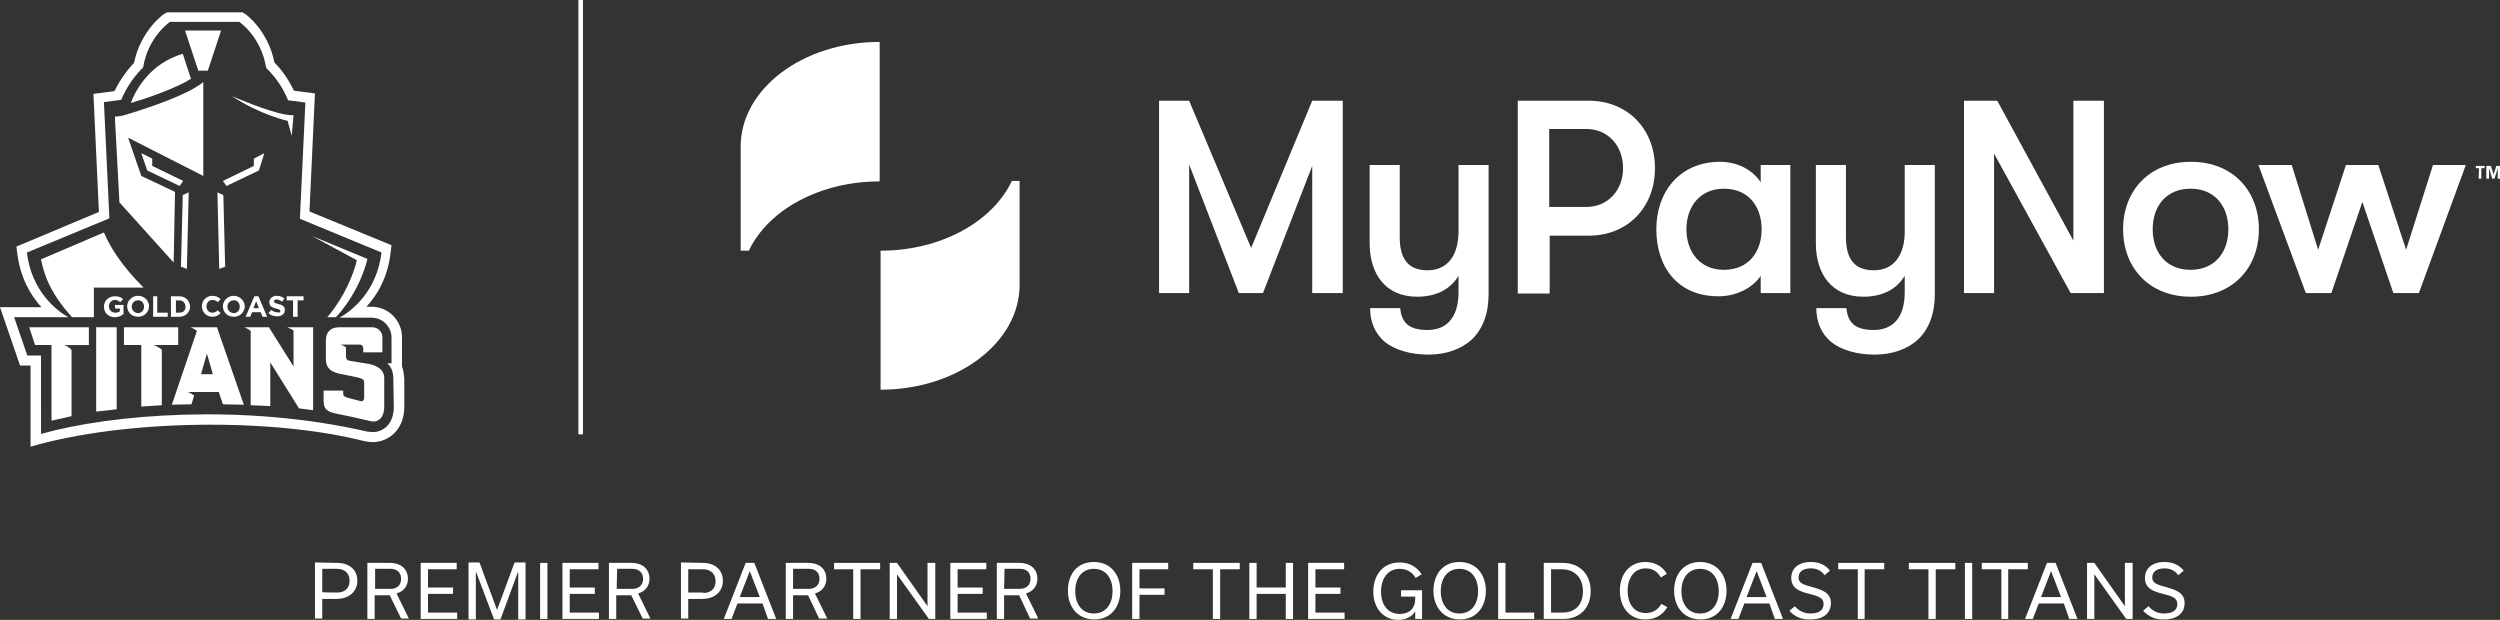 <?xml version="1.0" encoding="utf-8"?>
<!-- Generator: Adobe Illustrator 27.8.1, SVG Export Plug-In . SVG Version: 6.00 Build 0)  -->
<svg version="1.1" id="Layer_1" xmlns="http://www.w3.org/2000/svg" xmlns:xlink="http://www.w3.org/1999/xlink" x="0px" y="0px"
	 viewBox="0 0 548.5 136" style="enable-background:new 0 0 548.5 136;" xml:space="preserve">
<rect x="0" y="0" width="548.5" height="136" fill="#333333" stroke="none"/>
<style type="text/css">
	.st0{fill:#FFFFFF;}
	.st1{fill:none;stroke:#FFFFFF;stroke-miterlimit:10;}
</style>
<g id="a">
</g>
<g>
	<polygon class="st0" points="254.3,22.1 260.9,22.1 274.5,54.4 287.9,22.1 294.6,22.1 294.6,64.3 287.9,64.3 287.9,36.4 
		277.1,64.3 271.8,64.3 260.9,36.1 260.9,64.3 254.3,64.3 	"/>
	<path class="st0" d="M326.6,36.2v28.3c0,4.4-1.3,7.7-3.7,10c-2.3,2.1-5.6,3.3-9.5,3.3s-7.4-1-9.7-2.9c-2-1.8-3.1-4.2-3.1-7.3h6.6
		c0.3,3.1,1.8,4.8,6,4.8c3.9,0,6.8-2.4,6.8-8.3v-3.6c-1.8,3-4.9,4.6-9.1,4.6c-6.9,0-10.4-5-10.4-11.7V36.2h6.6V52
		c0,4.2,1.4,7.3,6.1,7.3s6.8-3.7,6.8-8.5V36.2L326.6,36.2L326.6,36.2z"/>
	<path class="st0" d="M363.1,36.9c0,8.6-6,14.8-14.5,14.8h-8.6v12.7H333V22.1h15.6C357,22.1,363.1,28.2,363.1,36.9 M356.1,36.9
		c0-5-3.4-8.6-8-8.6h-8.2v17.1h8.2C352.7,45.4,356.1,41.8,356.1,36.9"/>
	<path class="st0" d="M363.4,50.3c0-8.3,5.2-14.8,14-14.8c3.7,0,7.1,1.7,8.9,4.5v-3.8h6.5v28.1h-6.5v-3.8c-1.8,2.8-5.6,4.5-9.1,4.5
		C368.1,65.1,363.4,58.6,363.4,50.3 M386.5,50.3c0-4.8-2.7-8.9-8.3-8.9c-5.1,0-8.2,3.8-8.2,8.9s3.1,8.9,8.2,8.9
		C383.8,59.2,386.5,55.1,386.5,50.3"/>
	<path class="st0" d="M424.5,36.2v28.3c0,4.4-1.3,7.7-3.7,10c-2.3,2.1-5.6,3.3-9.5,3.3s-7.4-1-9.7-2.9c-2-1.8-3.1-4.2-3.1-7.3h6.6
		c0.3,3.1,1.8,4.8,6,4.8c3.9,0,6.8-2.4,6.8-8.3v-3.6c-1.8,3-4.9,4.6-9.1,4.6c-6.9,0-10.4-5-10.4-11.7V36.2h6.6V52
		c0,4.2,1.4,7.3,6.1,7.3s6.8-3.7,6.8-8.5V36.2L424.5,36.2L424.5,36.2z"/>
	<polygon class="st0" points="430.9,22.1 438.2,22.1 454.9,52.8 454.9,22.1 461.6,22.1 461.6,64.3 454.3,64.3 437.5,33.7 
		437.5,64.3 430.9,64.3 	"/>
	<path class="st0" d="M465.8,50.3c0-8.3,5.6-14.8,14.9-14.8s14.9,6.5,14.9,14.8s-5.6,14.8-14.9,14.8S465.8,58.6,465.8,50.3
		 M488.9,50.3c0-5.1-3-8.9-8.3-8.9s-8.3,3.8-8.3,8.9s3,8.9,8.3,8.9S488.9,55.4,488.9,50.3"/>
	<polygon class="st0" points="495.5,36.2 502.8,36.2 508.6,54.8 514.7,36.2 521.8,36.2 527.9,54.8 533.8,36.2 541,36.2 530.7,64.3 
		525.1,64.3 518.3,44.3 511.5,64.3 505.9,64.3 	"/>
	<path class="st0" d="M543.9,36.9h-0.7v-0.5h1.9v0.5h-0.7v2.3h-0.6L543.9,36.9L543.9,36.9z M545.5,36.4h1l0.6,1.9l0.6-1.9h1v2.8H548
		v-2.3l-0.7,2.3h-0.5l-0.7-2.3v2.3h-0.6V36.4z"/>
	<path class="st0" d="M162.5,32.2V55h1.8c4.2-8.9,15.5-15.2,28.7-15.2V9.2C176.1,9.2,162.5,19.5,162.5,32.2"/>
	<path class="st0" d="M222,39.7c-4.2,8.9-15.5,15.3-28.8,15.3v30.5c16.8,0,30.5-10.3,30.5-23V39.7L222,39.7L222,39.7z"/>
	<line class="st1" x1="127.4" y1="0" x2="127.4" y2="95.3"/>
	<g id="d">
		<g>
			<path class="st0" d="M6.4,71.8h13.1v3.9h-5.4c0,0,1.1,0.4,1.6,1.1v14.5l-4.4,1V75.7H7.7C7.7,75.7,6.4,71.8,6.4,71.8z"/>
			<polygon class="st0" points="21.1,71.8 25.6,71.8 25.6,89.8 21.1,90.3 			"/>
			<path class="st0" d="M25.2,66.9h1.9v2c-0.5,0.4-1.1,0.7-1.9,0.7c-1.4,0-2.4-1-2.4-2.3l0,0c0-1.3,1-2.3,2.4-2.3
				c0.8,0,1.3,0.2,1.8,0.6l-0.6,0.7c-0.4-0.3-0.7-0.5-1.2-0.5c-0.7,0-1.3,0.6-1.3,1.4l0,0c0,0.8,0.6,1.4,1.4,1.4
				c0.4,0,0.7-0.1,1-0.3v-0.6h-1L25.2,66.9L25.2,66.9z"/>
			<path class="st0" d="M31.5,63.1H20.6v6.5h-4.8c-5.3-5.9-6.2-9.9-6.8-12.7L22.8,51C24.2,54.3,26.7,58.3,31.5,63.1z"/>
			<path class="st0" d="M30.3,64.9c-1.4,0-2.4,1.1-2.4,2.3l0,0c0,1.3,1,2.3,2.4,2.3s2.4-1.1,2.4-2.3l0,0
				C32.7,66,31.7,64.9,30.3,64.9z M31.6,67.3c0,0.8-0.6,1.4-1.3,1.4s-1.4-0.6-1.4-1.4l0,0c0-0.8,0.6-1.4,1.3-1.4
				C31.1,65.8,31.6,66.5,31.6,67.3L31.6,67.3z"/>
			<polygon class="st0" points="34.5,65 34.5,68.6 36.8,68.6 36.8,69.5 33.6,69.5 33.6,65 			"/>
			<path class="st0" d="M35.5,76.7v12.2L31,89.2V75.7h-3.8v-3.9h11.9v3.9h-5.4C33.8,75.7,34.9,76.2,35.5,76.7z"/>
			<polygon class="st0" points="33.4,34.8 33.4,36.4 40.2,39.7 39.4,40.8 32.3,37.4 31,33.6 			"/>
			<polygon class="st0" points="39.7,58.5 40.1,42.8 41.4,42.2 41,59 			"/>
			<path class="st0" d="M39.3,65h-1.8v4.5h1.8c1.4,0,2.4-1,2.4-2.2l0,0C41.7,66,40.7,65,39.3,65L39.3,65z M40.7,67.3
				c0,0.8-0.5,1.3-1.3,1.3h-0.8v-2.7h0.8C40.1,65.9,40.7,66.5,40.7,67.3C40.7,67.3,40.7,67.3,40.7,67.3z"/>
			<path class="st0" d="M41.9,17.3c-3.6,2.2-9.8,4.3-13.2,5.3c1.1-3,4.3-8.7,11.4-10.8L41.9,17.3z"/>
			<path class="st0" d="M26.2,44.4l-1-18.8l1.6-0.2c0,0,13.5-3.8,17.8-7.4v20.6l-16.5-8.4l2.9,8.4l7.4,3.5l-0.3,15.5L26.2,44.4
				L26.2,44.4z"/>
			<path class="st0" d="M45.3,67.2L45.3,67.2c0,0.8,0.5,1.4,1.3,1.4c0.5,0,0.8-0.2,1.2-0.5l0.6,0.6c-0.5,0.5-1,0.8-1.8,0.8
				c-1.3,0-2.3-1-2.3-2.3l0,0c0-1.3,1-2.3,2.3-2.3c0.8,0,1.3,0.3,1.8,0.7l-0.6,0.7c-0.3-0.3-0.7-0.5-1.2-0.5
				C45.8,65.8,45.3,66.5,45.3,67.2L45.3,67.2z"/>
			<polygon class="st0" points="43.5,15.5 40.6,6.7 48.5,6.7 45.6,15.5 			"/>
			<polygon class="st0" points="49.4,58.5 48.1,59 47.7,42.2 49,42.8 			"/>
			<path class="st0" d="M47.6,71.8h-5.8c0,0,0.8,0.3,1.4,0.8l-5.5,16.2l4.3-0.1l0.6-1.9c-0.6-0.5-1.4-0.8-1.4-0.8H48l0.9,2.7
				l4.6,0.1L47.6,71.8L47.6,71.8z M44.1,82.1l0.8-2.8l0.5-1.7h0l0.5,1.7l0.8,2.8C46.8,82.1,44.1,82.1,44.1,82.1z"/>
			<path class="st0" d="M51.3,64.9c-1.4,0-2.4,1.1-2.4,2.3l0,0c0,1.3,1,2.3,2.4,2.3s2.4-1.1,2.4-2.3l0,0
				C53.7,66,52.6,64.9,51.3,64.9z M52.6,67.3c0,0.8-0.6,1.4-1.3,1.4s-1.4-0.6-1.4-1.4l0,0c0-0.8,0.6-1.4,1.3-1.4
				C52.1,65.8,52.6,66.5,52.6,67.3L52.6,67.3z"/>
			<polygon class="st0" points="49.7,40.8 48.9,39.7 55.7,36.4 55.7,34.8 58,33.6 56.8,37.4 			"/>
			<path class="st0" d="M56.7,65h-0.9l-1.9,4.5h1l0.4-1h1.9l0.4,1h1C58.6,69.5,56.7,65,56.7,65z M55.6,67.6l0.6-1.5l0.6,1.5H55.6
				L55.6,67.6z"/>
			<path class="st0" d="M61.5,68.3L61.5,68.3c0-0.3-0.1-0.4-0.9-0.6c-0.9-0.2-1.5-0.5-1.5-1.4l0,0c0-0.8,0.7-1.4,1.6-1.4
				c0.7,0,1.2,0.2,1.7,0.6l-0.5,0.7c-0.4-0.3-0.8-0.5-1.2-0.5s-0.6,0.2-0.6,0.4l0,0c0,0.3,0.2,0.4,1,0.6c0.9,0.2,1.4,0.6,1.4,1.3
				l0,0c0,0.9-0.7,1.4-1.7,1.4c-0.7,0-1.4-0.2-1.9-0.7l0.6-0.7c0.4,0.3,0.8,0.5,1.3,0.5C61.3,68.7,61.5,68.5,61.5,68.3L61.5,68.3z"
				/>
			<path class="st0" d="M63.1,26.5c0,0-5.8-1.2-12.2-5.4c0.7,0.3,7.7,3.3,11.6,4c0.4,0.1,1.5,0.2,1.9,0.2L64,29.8
				C64,29.8,63.1,26.5,63.1,26.5z"/>
			<polygon class="st0" points="62.9,65 66.6,65 66.6,65.9 65.3,65.9 65.3,69.5 64.3,69.5 64.3,65.9 62.9,65.9 			"/>
			<path class="st0" d="M63,71.8h5.7V90l-3.1-0.4l-6.3-10.1h0v9.6l-4.3-0.2V72.6c-0.6-0.5-1.4-0.8-1.4-0.8h5.4l5.4,8.6h0v-7.9
				C63.8,72.1,63,71.8,63,71.8L63,71.8z"/>
			<path class="st0" d="M78.3,57.1l-9.8-5.3l12.1,5c0,0-1.3,6.7-6.9,12.8h-1.9C74.1,66.9,76.9,62.6,78.3,57.1z"/>
			<path class="st0" d="M84.3,82.9v6.3c0,2.5-1.4,3.6-3,3.2c-2-0.5-5.2-1.2-7.3-1.6c-1.9-0.4-3-0.8-3-2.8v-2.3h4.3v0.7
				c0,0.5,0.3,0.6,0.8,0.8s2.7,0.7,3,0.8s0.8,0,0.8-0.8V84c0-0.8-0.5-0.9-1.1-1.1s-2-0.4-4.3-0.9c-2.3-0.5-3-1.6-3-3.2v-4.2
				c0-1.5,0.8-2.8,3-2.8h7.2c1.2,0,2.2,1,2.2,2.2v3.3h-4.2v-0.9c0-0.4-0.3-0.8-0.8-0.8h-4.2c0,0,0.7,0.2,1.2,0.6c0,0,0,0.1,0,0.1
				v1.8c0,0.8,0.3,1,1.1,1.1s2.2,0.4,4.2,0.7C83.2,80.4,84.3,81.4,84.3,82.9L84.3,82.9z"/>
			<path class="st0" d="M88.2,80.4V74c0-3.7-3-6.7-6.7-6.7h-1.1c2.4-2.6,4.7-6.5,5.3-11.9l0.2-1.6l-18-7.4l1.2-25.9l-4.6-0.6
				c-0.9-1.8-2.2-4.1-4.3-6.2C58.8,6.6,53.9,3.1,53.7,3l-0.5-0.3H36.7L36.1,3c-0.2,0.1-5.2,3.6-6.7,10.8c-2,2.1-3.4,4.4-4.3,6.2
				l-4.6,0.6l1.2,25.9L3.6,54.1l0.2,1.6c0.7,5.3,2.9,9.1,5.3,11.7H0l4.4,12.8h2.3v17.8c20.6-6,52.9-6.4,73.3-1.2
				c0.6,0.1,1.2,0.2,1.8,0.2c3.4,0,6.9-2.7,6.9-7.7V83C88.6,82,88.5,81.2,88.2,80.4z M86.4,89.3c0,3.8-2.4,5.5-4.6,5.5
				c-0.4,0-0.8-0.1-1.2-0.1c-26.7-6.2-56-3.9-71.6,0.5V78H6l-2.9-8.4H15c-2.7-1.5-8.1-5.8-9.1-14.2L24,47.9l-1.2-25.5l3.8-0.5
				c0.7-1.7,2.2-4.6,4.8-7.1C32.5,8,37.3,4.8,37.3,4.8h15.2c0,0,4.8,3.2,5.9,10.1c2.6,2.5,4.1,5.3,4.8,7.1l3.8,0.5l-1.2,25.5
				l17.9,7.4c-1,8.5-6.5,12.8-9.2,14.3h7c2.5,0,4.4,2,4.4,4.4v5.6h-0.9c0.9,0.9,1.3,2,1.3,3.4L86.4,89.3L86.4,89.3L86.4,89.3z"/>
		</g>
	</g>
</g>
<path class="st0" d="M154.2,123.5c2.5,0,4.4,1.4,4.4,3.9c0,2.5-1.9,4-4.5,4H151v4.3h-1.6v-12.3L154.2,123.5L154.2,123.5z
	 M154.3,130.1c1.6,0,2.7-0.9,2.7-2.6s-1.2-2.6-2.7-2.6H151v5.1H154.3z"/>
<path class="st0" d="M167.3,132.4h-5.5l-1.3,3.4h-1.7l4.8-12.3h1.9l4.8,12.3h-1.8L167.3,132.4L167.3,132.4z M166.7,131l-2.2-5.7h0
	l-2.2,5.7H166.7z"/>
<path class="st0" d="M177.3,130.6H174v5.2h-1.6v-12.3h5c2.3,0,3.9,1.3,3.9,3.5c0,1.6-1,2.8-2.5,3.2l2.7,5.5h-1.8L177.3,130.6
	L177.3,130.6z M174,129.2h3.4c1.3,0,2.4-0.7,2.4-2.2s-1-2.2-2.3-2.2H174L174,129.2L174,129.2z"/>
<path class="st0" d="M187.2,135.8v-10.9H183v-1.4h10.1v1.4h-4.3v10.9H187.2L187.2,135.8z"/>
<path class="st0" d="M205.2,123.5v12.3h-1.4l-7-9.8h0v9.8h-1.6v-12.3h1.6l6.7,9.5h0v-9.5H205.2z"/>
<path class="st0" d="M208.5,135.8v-12.3h7.9v1.4h-6.3v4h5.5v1.4h-5.5v4.1h6.4v1.4L208.5,135.8L208.5,135.8z"/>
<path class="st0" d="M223.6,130.6h-3.3v5.2h-1.6v-12.3h5c2.3,0,3.9,1.3,3.9,3.5c0,1.6-1,2.8-2.5,3.2l2.7,5.5h-1.8L223.6,130.6
	L223.6,130.6z M220.3,129.2h3.4c1.3,0,2.4-0.7,2.4-2.2s-1-2.2-2.3-2.2h-3.4L220.3,129.2L220.3,129.2z"/>
<path class="st0" d="M240,123.3c3.7,0,5.8,2.8,5.8,6.3c0,3.5-2,6.3-5.7,6.3s-5.8-2.8-5.8-6.3S236.2,123.3,240,123.3z M240,134.6
	c2.8,0,4.1-2.3,4.1-4.9s-1.3-4.9-4.1-4.9s-4.1,2.3-4.1,4.9S237.2,134.6,240,134.6L240,134.6z"/>
<path class="st0" d="M248.4,135.8v-12.3h7.9v1.4h-6.3v4.2h5.5v1.4h-5.5v5.3H248.4z"/>
<path class="st0" d="M266.1,135.8v-10.9h-4.3v-1.4H272v1.4h-4.3v10.9H266.1L266.1,135.8z"/>
<path class="st0" d="M274.1,135.8v-12.3h1.6v5.4h6.4v-5.4h1.6v12.3h-1.6v-5.5h-6.4v5.5H274.1z"/>
<path class="st0" d="M287,135.8v-12.3h7.9v1.4h-6.3v4h5.5v1.4h-5.5v4.1h6.4v1.4L287,135.8L287,135.8z"/>
<path class="st0" d="M312,129.4v6.4h-1.5l0-1.7h0c-0.6,1.1-1.9,1.9-3.7,1.9c-3.4,0-5.5-2.7-5.5-6.2s2-6.4,5.8-6.4
	c2.1,0,3.8,1,4.8,2.6l-1.3,0.8c-0.7-1.2-1.9-2-3.5-2c-2.6,0-4.1,2.1-4.1,5c0,2.9,1.5,4.9,4.1,4.9c2.1,0,3.4-1.2,3.4-3.3
	c0-0.2,0-0.4,0-0.5h-3.1v-1.4H312L312,129.4z"/>
<path class="st0" d="M320.2,123.3c3.7,0,5.8,2.8,5.8,6.3c0,3.5-2,6.3-5.7,6.3s-5.8-2.8-5.8-6.3S316.5,123.3,320.2,123.3z
	 M320.2,134.6c2.8,0,4.1-2.3,4.1-4.9s-1.3-4.9-4.1-4.9s-4.1,2.3-4.1,4.9S317.4,134.6,320.2,134.6L320.2,134.6z"/>
<path class="st0" d="M328.7,123.5h1.6v10.9h6.3v1.4h-7.9V123.5z"/>
<path class="st0" d="M338.7,123.5h4.1c4.1,0,6.2,2.8,6.2,6.2c0,3.7-2.4,6.1-6,6.1h-4.3L338.7,123.5L338.7,123.5z M342.8,134.4
	c2.7,0,4.5-1.6,4.5-4.7s-2-4.8-4.6-4.8h-2.4v9.5L342.8,134.4L342.8,134.4z"/>
<path class="st0" d="M355.4,129.6c0-3.6,2.1-6.3,5.6-6.3c2.1,0,3.8,1,4.7,2.6l-1.3,0.8c-0.7-1.2-1.7-2-3.3-2c-2.7,0-4,2.3-4,4.9
	c0,2.6,1.2,4.9,4,4.9c1.6,0,2.7-0.8,3.4-2l1.3,0.7c-0.9,1.6-2.5,2.7-4.7,2.7C357.5,136,355.4,133.2,355.4,129.6L355.4,129.6z"/>
<path class="st0" d="M373,123.3c3.7,0,5.8,2.8,5.8,6.3c0,3.5-2,6.3-5.7,6.3s-5.8-2.8-5.8-6.3S369.3,123.3,373,123.3z M373,134.6
	c2.8,0,4.1-2.3,4.1-4.9s-1.3-4.9-4.1-4.9s-4.1,2.3-4.1,4.9S370.2,134.6,373,134.6L373,134.6z"/>
<path class="st0" d="M388.2,132.4h-5.5l-1.3,3.4h-1.7l4.8-12.3h1.9l4.8,12.3h-1.8L388.2,132.4L388.2,132.4z M387.6,131l-2.2-5.7h0
	l-2.2,5.7H387.6z"/>
<path class="st0" d="M392.6,134l1.2-1c0.8,1,2,1.6,3.4,1.6c2,0,2.9-0.8,2.9-2.1c0-1.3-1.1-1.7-3.1-2.2c-2-0.5-4-1.1-4-3.5
	c0-2.1,1.6-3.5,4.3-3.5c1.7,0,3.2,0.6,4.2,1.9l-1.2,1c-0.6-0.9-1.6-1.5-3-1.5c-1.8,0-2.7,0.8-2.7,2c0,1.3,1.2,1.6,3,2.1
	c2.1,0.6,4.1,1.2,4.1,3.5c0,2.2-1.6,3.6-4.5,3.6C395.3,136,393.7,135.3,392.6,134L392.6,134z"/>
<path class="st0" d="M407.6,135.8v-10.9h-4.3v-1.4h10.1v1.4h-4.3v10.9H407.6L407.6,135.8z"/>
<path class="st0" d="M423.1,135.8v-10.9h-4.3v-1.4H429v1.4h-4.3v10.9H423.1L423.1,135.8z"/>
<path class="st0" d="M431.1,135.8v-12.3h1.6v12.3H431.1z"/>
<path class="st0" d="M439.1,135.8v-10.9h-4.3v-1.4h10.1v1.4h-4.3v10.9H439.1L439.1,135.8z"/>
<path class="st0" d="M452.8,132.4h-5.5l-1.3,3.4h-1.7l4.8-12.3h1.9l4.8,12.3h-1.8L452.8,132.4L452.8,132.4z M452.2,131l-2.2-5.7h0
	l-2.2,5.7H452.2z"/>
<path class="st0" d="M467.9,123.5v12.3h-1.4l-7-9.8h0v9.8h-1.6v-12.3h1.6l6.7,9.5h0v-9.5H467.9L467.9,123.5z"/>
<path class="st0" d="M470.2,134l1.2-1c0.8,1,2,1.6,3.4,1.6c2,0,2.9-0.8,2.9-2.1c0-1.3-1.1-1.7-3.1-2.2c-2-0.5-4-1.1-4-3.5
	c0-2.1,1.6-3.5,4.3-3.5c1.7,0,3.2,0.6,4.2,1.9l-1.2,1c-0.6-0.9-1.6-1.5-3-1.5c-1.8,0-2.7,0.8-2.7,2c0,1.3,1.2,1.6,3,2.1
	c2.1,0.6,4.1,1.2,4.1,3.5c0,2.2-1.6,3.6-4.5,3.6C473,136,471.4,135.3,470.2,134L470.2,134z"/>
<path class="st0" d="M74,123.5c2.5,0,4.4,1.4,4.4,3.9c0,2.5-2,4-4.5,4h-3.2v4.3h-1.6v-12.3L74,123.5L74,123.5z M74,130
	c1.6,0,2.7-0.9,2.7-2.6s-1.2-2.6-2.7-2.6h-3.3v5.1C70.7,130,74,130,74,130z"/>
<path class="st0" d="M85.5,130.6h-3.3v5.2h-1.6v-12.3h5c2.3,0,3.9,1.3,3.9,3.5c0,1.6-1,2.8-2.5,3.2l2.7,5.5H88L85.5,130.6
	L85.5,130.6z M82.3,129.2h3.4c1.3,0,2.3-0.7,2.3-2.2s-1-2.2-2.3-2.2h-3.4L82.3,129.2L82.3,129.2z"/>
<path class="st0" d="M92.3,135.8v-12.3h7.9v1.4h-6.3v4h5.5v1.4h-5.5v4.1h6.4v1.4L92.3,135.8L92.3,135.8z"/>
<path class="st0" d="M109.8,135.9h-1.4l-3.9-10.3h-0.1v10.3h-1.6v-12.5h2.4l3.8,10.3h0.1l3.8-10.3h2.4v12.5h-1.6v-10.3h-0.1
	L109.8,135.9z"/>
<path class="st0" d="M118.5,135.8v-12.3h1.6v12.3H118.5z"/>
<path class="st0" d="M123.4,135.8v-12.3h7.9v1.4H125v4h5.5v1.4H125v4.1h6.4v1.4L123.4,135.8L123.4,135.8z"/>
<path class="st0" d="M138.5,130.6h-3.3v5.2h-1.6v-12.3h5c2.3,0,3.9,1.3,3.9,3.5c0,1.6-1,2.8-2.5,3.2l2.7,5.5H141L138.5,130.6
	L138.5,130.6z M135.3,129.2h3.4c1.3,0,2.4-0.7,2.4-2.2c0-1.4-1-2.2-2.3-2.2h-3.4L135.3,129.2L135.3,129.2z"/>
</svg>
